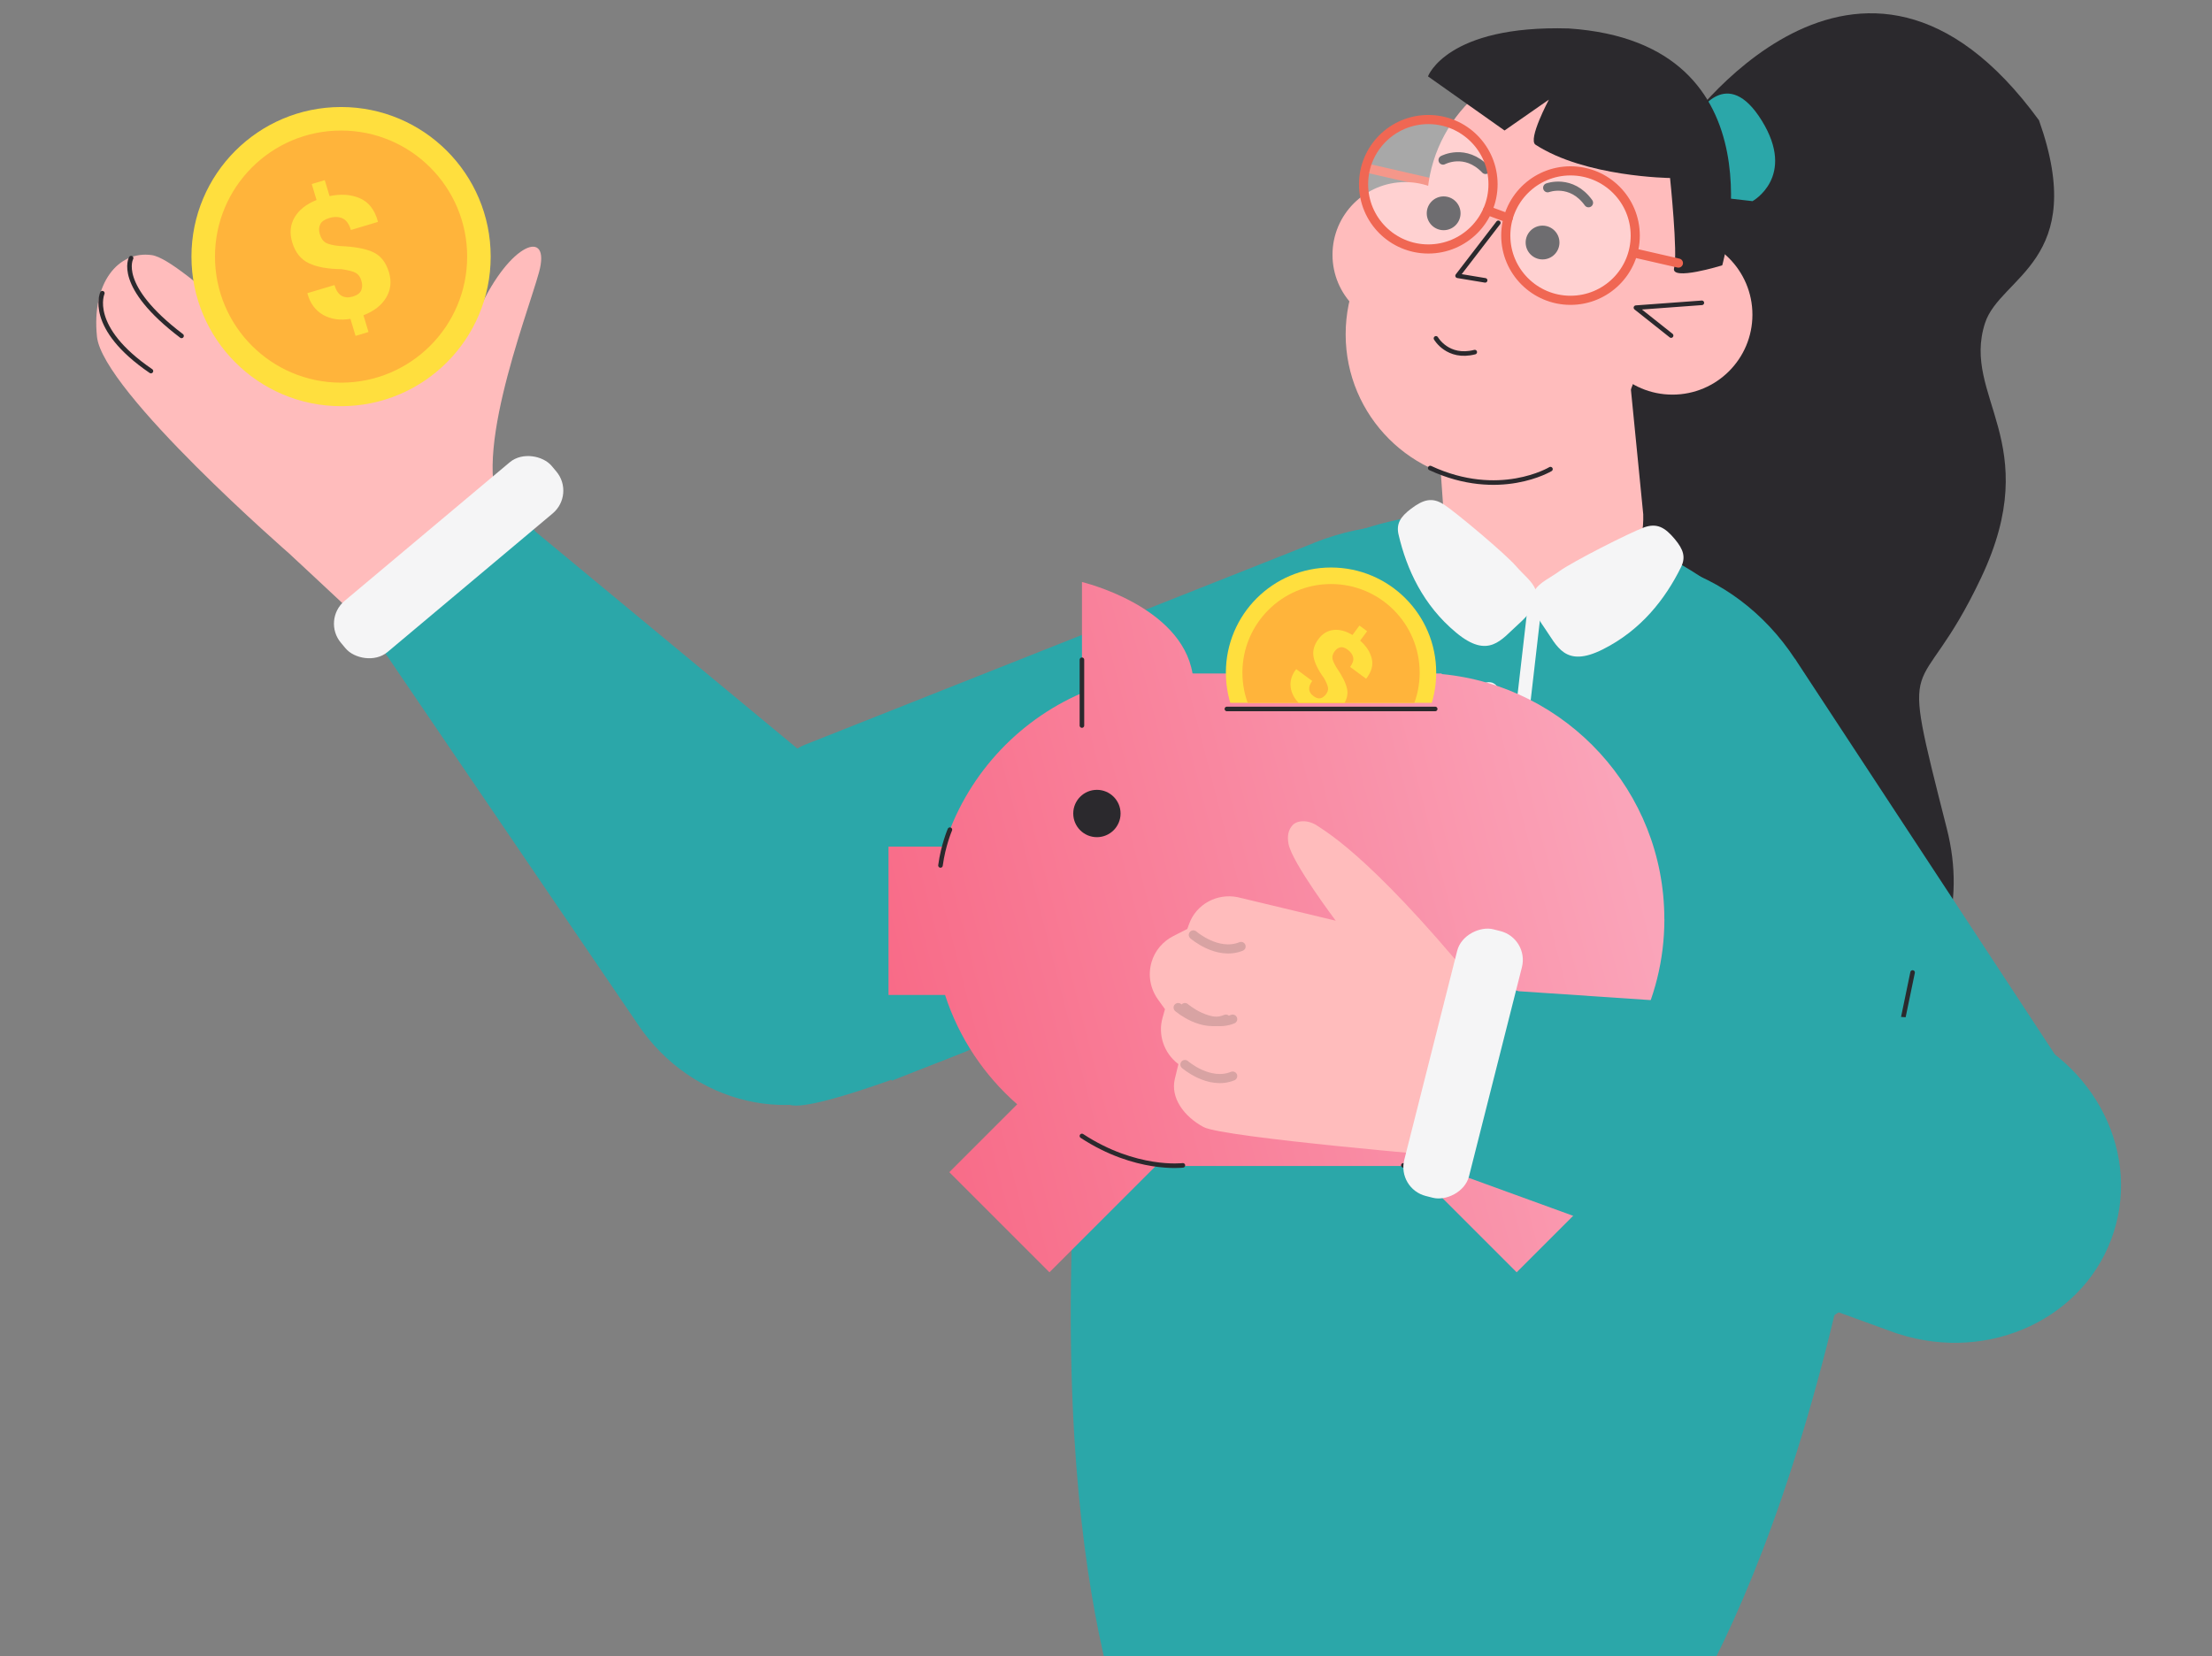 <?xml version="1.0" encoding="UTF-8"?><svg id="Content" xmlns="http://www.w3.org/2000/svg" xmlns:xlink="http://www.w3.org/1999/xlink" viewBox="0 0 484.2 362.59"><rect x="0" y="0" width="484.2" height="362.59" fill="#808080" stroke="none"/><defs><style>.cls-1,.cls-2,.cls-3,.cls-4,.cls-5,.cls-6,.cls-7{fill:none;}.cls-1,.cls-5{stroke:#f06753;}.cls-1,.cls-5,.cls-6,.cls-7{stroke-width:2px;}.cls-1,.cls-8{stroke-miterlimit:10;}.cls-9{fill:#2ba7a9;}.cls-9,.cls-10,.cls-11,.cls-12,.cls-3,.cls-13,.cls-14,.cls-15,.cls-16,.cls-17{stroke-width:0px;}.cls-10{fill:#ffb43b;}.cls-2{stroke:#f5f5f6;stroke-width:3px;}.cls-2,.cls-4,.cls-5,.cls-6,.cls-7{stroke-linecap:round;stroke-linejoin:round;}.cls-18{clip-path:url(#clippath-2);}.cls-11{fill:#ffbcbc;}.cls-12{fill:#f5f5f6;}.cls-13,.cls-8{fill:#2b292d;}.cls-19{clip-path:url(#clippath-1);}.cls-4,.cls-8,.cls-6{stroke:#2b292d;}.cls-14{fill:#f4aba0;}.cls-15{fill:#fff;opacity:.32;}.cls-20{clip-path:url(#clippath);}.cls-16{fill:url(#_未命名漸層_2);}.cls-17{fill:#ffdf3e;}.cls-7{stroke:#d8a3a3;}</style><clipPath id="clippath"><rect class="cls-3" x="-161.27" y="-755.59" width="972.59" height="530.73"/></clipPath><clipPath id="clippath-1"><rect class="cls-3" y="-76.73" width="604.82" height="439.33"/></clipPath><linearGradient id="_未命名漸層_2" x1="357.12" y1="184.22" x2="191.49" y2="226.95" gradientUnits="userSpaceOnUse"><stop offset="0" stop-color="#faa4b9"/><stop offset="1" stop-color="#f86986"/></linearGradient><clipPath id="clippath-2"><rect class="cls-3" x="263.42" y="120" width="55.07" height="33.88"/></clipPath></defs><g class="cls-20"><path class="cls-14" d="m401.73-228.71s21.04,137.42,87.95,149.98c34.79,8,78.14,159.53,79.01,201.27l167.49-80.62s-68.47-135.25-101.86-178.76c-33.39-43.5-88.42-171.12-232.59-91.88Z"/></g><g class="cls-19"><path class="cls-11" d="m63.63,121.48s-41.17-35.8-42.4-47.76c-1.23-11.97,4.78-18.86,11.96-17.87s30.38,27.22,46.21,29.4c7.93,1.09,18.96-3.07,25.56-17.57,6.6-14.51,15.71-17.9,13.03-8.08-2.69,9.82-15.92,43.45-7.26,53.51,8.67,10.06,25,30.86,25.15,38.27.16,7.41-18.52,22.85-27.51,13.04-8.99-9.81-44.75-42.93-44.75-42.93Z"/><circle class="cls-17" cx="74.66" cy="56.18" r="32.75"/><circle class="cls-10" cx="74.66" cy="56.18" r="27.6"/><path class="cls-17" d="m70.09,49.12c.3-.62.95-1.07,1.94-1.37,1.12-.34,2.1-.32,2.93.05.83.37,1.45,1.22,1.85,2.56l5.9-1.77v-.12c-.69-2.55-2.01-4.24-3.95-5.07s-4.15-.98-6.62-.46l-1.05-3.5-2.85.85,1.05,3.5c-2.24.9-3.84,2.16-4.8,3.79-.96,1.63-1.13,3.46-.52,5.49.66,2.19,1.86,3.71,3.62,4.55,1.76.84,4.14,1.28,7.16,1.31,1.51.22,2.55.49,3.13.82.57.33.98.88,1.21,1.66.25.82.24,1.54-.02,2.16-.26.61-.88,1.07-1.86,1.36-.94.28-1.76.22-2.45-.18-.69-.4-1.2-1.18-1.55-2.34l-5.91,1.77v.1c.59,2.14,1.73,3.68,3.41,4.65,1.68.96,3.68,1.26,6,.88l1.12,3.73,2.83-.85-1.1-3.67c2.31-.89,3.97-2.18,4.97-3.87,1.01-1.69,1.21-3.52.62-5.51-.66-2.21-1.83-3.69-3.51-4.45-1.68-.76-4.09-1.2-7.24-1.32-1.45-.14-2.47-.38-3.08-.72-.6-.34-1.05-.98-1.32-1.91-.24-.8-.21-1.51.1-2.13Z"/><path class="cls-4" d="m28.7,56.51s-3.44,6.04,11.04,17.03"/><path class="cls-4" d="m22.4,64.19s-3.37,7.5,10.64,17.05"/><line class="cls-1" x1="299.21" y1="36.81" x2="313.92" y2="40.18"/><path class="cls-9" d="m287.71,118.83c-.29.12-.58.24-.88.36h0s-110.65,43.87-110.65,43.87c-4.82,1.91-7.23,7.23-5.39,11.89l24.45,61.65h0l119.37-47.35h0c.29-.12.59-.23.88-.35,23.57-9.35,36.46-32.62,28.79-51.97-7.67-19.35-33.01-27.46-56.58-18.11Z"/><path class="cls-13" d="m367.87,29.01s38.94-56.91,78.46-2.67c10.96,30.85-8.51,34.16-11.82,44.41-5.21,16.15,13.18,26.08-.84,55.72-14.03,29.64-18.31,12.42-7.51,54.98,8.47,33.36-19.97,57.41-58.44,61.9-48.48,5.66-88.84-33.13-63.74-91.08,25.11-57.95,63.9-123.25,63.9-123.25Z"/><path class="cls-9" d="m383.62,44.04s9.64-5.31,2.03-17.63c-7.61-12.32-13.87-1.6-13.87-1.6l6.88,18.66,4.95.57Z"/><path class="cls-9" d="m392.93,144.23c.17.25.33.51.49.77h0s63.05,96.01,63.05,96.01c2.75,4.18,1.58,9.8-2.6,12.55l-55.44,36.41h0l-68.03-103.59h0c-.17-.26-.34-.51-.51-.76-13.43-20.46-10.22-46.31,7.18-57.73,17.4-11.43,42.4-4.11,55.83,16.35Z"/><path class="cls-9" d="m246,171.09c14.97-38.57,44.21-63.43,87.89-58.39,49.36,5.69,76.26,44.84,79.2,93.97-.12,8.91-.58,22.62-2.75,37.19-18.17,111.81-52.15,146.58-52.15,146.58-4.71,40.84-21.32,62.61-60.22,59.58-64.57-5.02-47.53-60.77-47.53-60.77,0,0-21.46-37.8-14.76-139.56,3.24-46.76,10.15-78.02,10.33-78.6Z"/><line class="cls-4" x1="406.86" y1="269.85" x2="418.66" y2="212.92"/><line class="cls-4" x1="235.34" y1="255.4" x2="240.36" y2="197.68"/><circle class="cls-11" cx="344.23" cy="44.73" r="31.87"/><circle class="cls-13" cx="352.69" cy="80.16" r="19.75"/><circle class="cls-11" cx="326.94" cy="73.2" r="32.38"/><circle class="cls-11" cx="307.59" cy="55.78" r="15.91"/><circle class="cls-11" cx="366.1" cy="68.9" r="17.5"/><path class="cls-11" d="m311.77,52.2l42.78,8.29,5.15,52.12h0c.05,1.59-.07,3.2-.39,4.82-2.29,11.81-13.72,19.53-25.53,17.25-9.97-1.93-17.02-10.37-17.61-20.06h0s-4.4-62.42-4.4-62.42Z"/><polyline class="cls-4" points="372.53 66.3 358.1 67.36 365.8 73.47"/><polyline class="cls-4" points="327.97 48.79 319.06 60.38 325.09 61.38"/><circle class="cls-8" cx="337.66" cy="53.1" r="3.2"/><circle class="cls-8" cx="316.01" cy="46.7" r="3.2"/><path class="cls-6" d="m338.78,41.11s5.16-1.95,8.94,3.28"/><path class="cls-6" d="m315.88,35.05s4.85-2.62,9.3,2.05"/><path class="cls-4" d="m339.39,102.71s-11.22,6.78-26.32-.24"/><path class="cls-13" d="m376.99,58.1s14.04-48.67-33.59-51.87c-26.72-.78-30.82,10.49-30.82,10.49l16.76,11.85,9.71-6.76s-4.67,8.74-2.93,9.87c10.9,7.09,29.45,7.29,29.45,7.29,0,0,1.74,16.73.89,19.69-.85,2.97,10.53-.57,10.53-.57Z"/><polygon class="cls-9" points="314.68 114.82 335.69 134.79 360.7 120.13 356.32 158.04 310.31 152.73 314.68 114.82"/><circle class="cls-15" cx="343.78" cy="51.58" r="14.17"/><circle class="cls-15" cx="312.65" cy="40.34" r="14.17"/><circle class="cls-1" cx="312.65" cy="40.34" r="14.17"/><path class="cls-12" d="m359.82,115.5c-3,1.08-15.62,7.48-18.49,9.57-3.94,2.88-9.19,3.92-3.3,12.32,2.82,4.01,4.49,8.97,12.83,4.78,8.34-4.19,13.63-10.96,17.1-17.97,1.11-2.24.5-3.93-1.32-6.13-2.21-2.66-3.97-3.61-6.83-2.58Z"/><path class="cls-12" d="m316.07,110.46c2.68,1.74,13.51,10.84,15.82,13.53,3.18,3.7,8.06,5.91.4,12.75-3.66,3.27-6.42,7.71-13.58,1.74-7.17-5.97-10.78-13.78-12.56-21.39-.57-2.43.41-3.94,2.68-5.67,2.75-2.09,4.69-2.61,7.24-.95Z"/><line class="cls-2" x1="335.99" y1="132.16" x2="330.94" y2="176"/><circle class="cls-2" cx="325.93" cy="151.51" r=".66"/><circle class="cls-2" cx="324.72" cy="161.99" r=".66"/><circle class="cls-1" cx="343.78" cy="51.58" r="14.17"/><line class="cls-5" x1="357.62" y1="55.36" x2="367.4" y2="57.6"/><line class="cls-5" x1="330.13" y1="47.76" x2="325.61" y2="46.08"/><path class="cls-4" d="m314.33,74.08s2.58,4.54,8.49,3.01"/><path class="cls-9" d="m211.84,230.02s-33.11,13.62-38.9,11.89c-5.79-1.73,2.77-34.85,23.71-34.78,20.93.07,15.19,22.89,15.19,22.89Z"/><path class="cls-9" d="m198,183.56c-.16-.21-.31-.42-.47-.62h0s-80.36-66.58-80.36-66.58c-12.5-16.91-7.77-7.32-23.58,4.36-15.81,11.68-17.7,11.09-11.51,18.98l58.2,85.53h0c.15.21.3.42.46.63,12.5,16.91,35.44,21.15,51.25,9.46,15.81-11.68,18.49-34.86,5.99-51.77Z"/><rect class="cls-12" x="68.09" y="114.69" width="60.23" height="14.62" rx="6.51" ry="6.51" transform="translate(251.86 152.29) rotate(139.99)"/><path class="cls-16" d="m364.32,201.24c0-28.03-21.39-51.06-48.74-53.66v-.12h-1.62c-1.17-.08-2.35-.13-3.54-.13s-2.37.05-3.54.13h-45.17c-.22-.01-.45-.01-.67-.02-2.52-14.89-24.2-20.01-24.2-20.01v24.3c-14.39,6.21-25.54,18.5-30.2,33.63h-12.15v32.48h12.38c3.03,9.37,8.55,17.6,15.79,23.94l-14.86,14.86,21.92,21.92,23.64-23.64c1.36.12,2.72.21,4.11.22v.15h51.25l23.27,23.27,21.92-21.92-11.82-11.82c13.47-9.8,22.24-25.65,22.24-43.58Z"/><path class="cls-4" d="m207.93,181.65s-1.47,3.4-2.06,7.83"/><line class="cls-4" x1="236.83" y1="144.45" x2="236.83" y2="158.85"/><circle class="cls-13" cx="240.11" cy="178.11" r="5.18"/><path class="cls-4" d="m258.93,255.15s-10.32,1.28-22.1-6.44"/><path class="cls-4" d="m307.19,255.15s12.62-.19,22.58-5.96"/><line class="cls-4" x1="268.56" y1="155.22" x2="314.16" y2="155.22"/><g class="cls-18"><circle class="cls-17" cx="291.36" cy="147.27" r="23.02"/><circle class="cls-10" cx="291.36" cy="147.27" r="19.4"/><path class="cls-17" d="m293.4,141.72c.47-.09,1,.08,1.59.51.66.49,1.07,1.05,1.21,1.67.14.62-.08,1.33-.66,2.12l3.48,2.57.07-.05c1.14-1.47,1.53-2.92,1.18-4.36-.35-1.44-1.2-2.75-2.54-3.91l1.53-2.07-1.68-1.24-1.53,2.07c-1.45-.88-2.84-1.25-4.16-1.1-1.32.15-2.42.82-3.31,2.02-.96,1.3-1.3,2.61-1.03,3.96.27,1.34,1.03,2.87,2.29,4.58.51.94.8,1.64.86,2.1.06.46-.08.92-.42,1.38-.36.49-.77.79-1.22.9-.45.11-.97-.04-1.55-.47s-.87-.89-.93-1.45c-.06-.56.16-1.18.66-1.86l-3.49-2.58-.06.04c-.95,1.24-1.34,2.53-1.17,3.89.17,1.35.85,2.6,2.04,3.75l-1.62,2.2,1.67,1.23,1.6-2.17c1.48.92,2.9,1.31,4.27,1.16,1.37-.15,2.49-.81,3.36-1.98.96-1.3,1.3-2.59,1.02-3.85-.28-1.27-1.05-2.81-2.31-4.63-.53-.87-.83-1.55-.89-2.03-.06-.48.11-1,.51-1.55.35-.47.76-.75,1.24-.84Z"/></g><path class="cls-11" d="m252.07,210.63c.73-2.46,2.45-4.51,4.77-5.69l3.06-1.56.41-1.13c1.55-4.26,6.06-6.74,10.61-5.82l21.47,5.15s-9.62-12.75-10.35-16.88c-.32-1.79.02-3.09.95-4.08.94-1,3.32-1.26,5.52.27,2.2,1.52,13.18,7.78,39.04,40.11,25.86,32.33-8.16,32.4-8.16,32.4,0,0-51.61-4.32-55.93-6.64-4.32-2.32-7.29-6.42-6.29-10.56l.78-3.22-.08-.06c-3.11-2.4-4.44-6.39-3.39-10.09l.53-1.87-1.54-2.15c-1.71-2.38-2.22-5.39-1.4-8.16Z"/><path class="cls-9" d="m437.29,224.26c-.25-.08-.5-.16-.75-.23h0s-104.11-7.01-104.11-7.01c-20.03-6.41-10.58-1.39-16.57,17.33-5.99,18.72-7.87,19.34,1.76,22.12l97.23,35.35h0c.25.08.49.16.74.24,20.03,6.41,41.11-3.57,47.1-22.29,5.99-18.72-5.39-39.09-25.41-45.5Z"/><rect class="cls-12" x="290.17" y="225.56" width="60.23" height="14.62" rx="6.51" ry="6.51" transform="translate(624.59 -20.52) rotate(104.2)"/><path class="cls-7" d="m259.38,233.07s5.28,4.62,10.45,2.53"/><path class="cls-7" d="m259.38,220.6s5.28,4.62,10.45,2.53"/><path class="cls-7" d="m257.89,220.6s5.28,4.62,10.45,2.53"/><path class="cls-7" d="m261.22,204.69s5.28,4.62,10.45,2.53"/></g></svg>